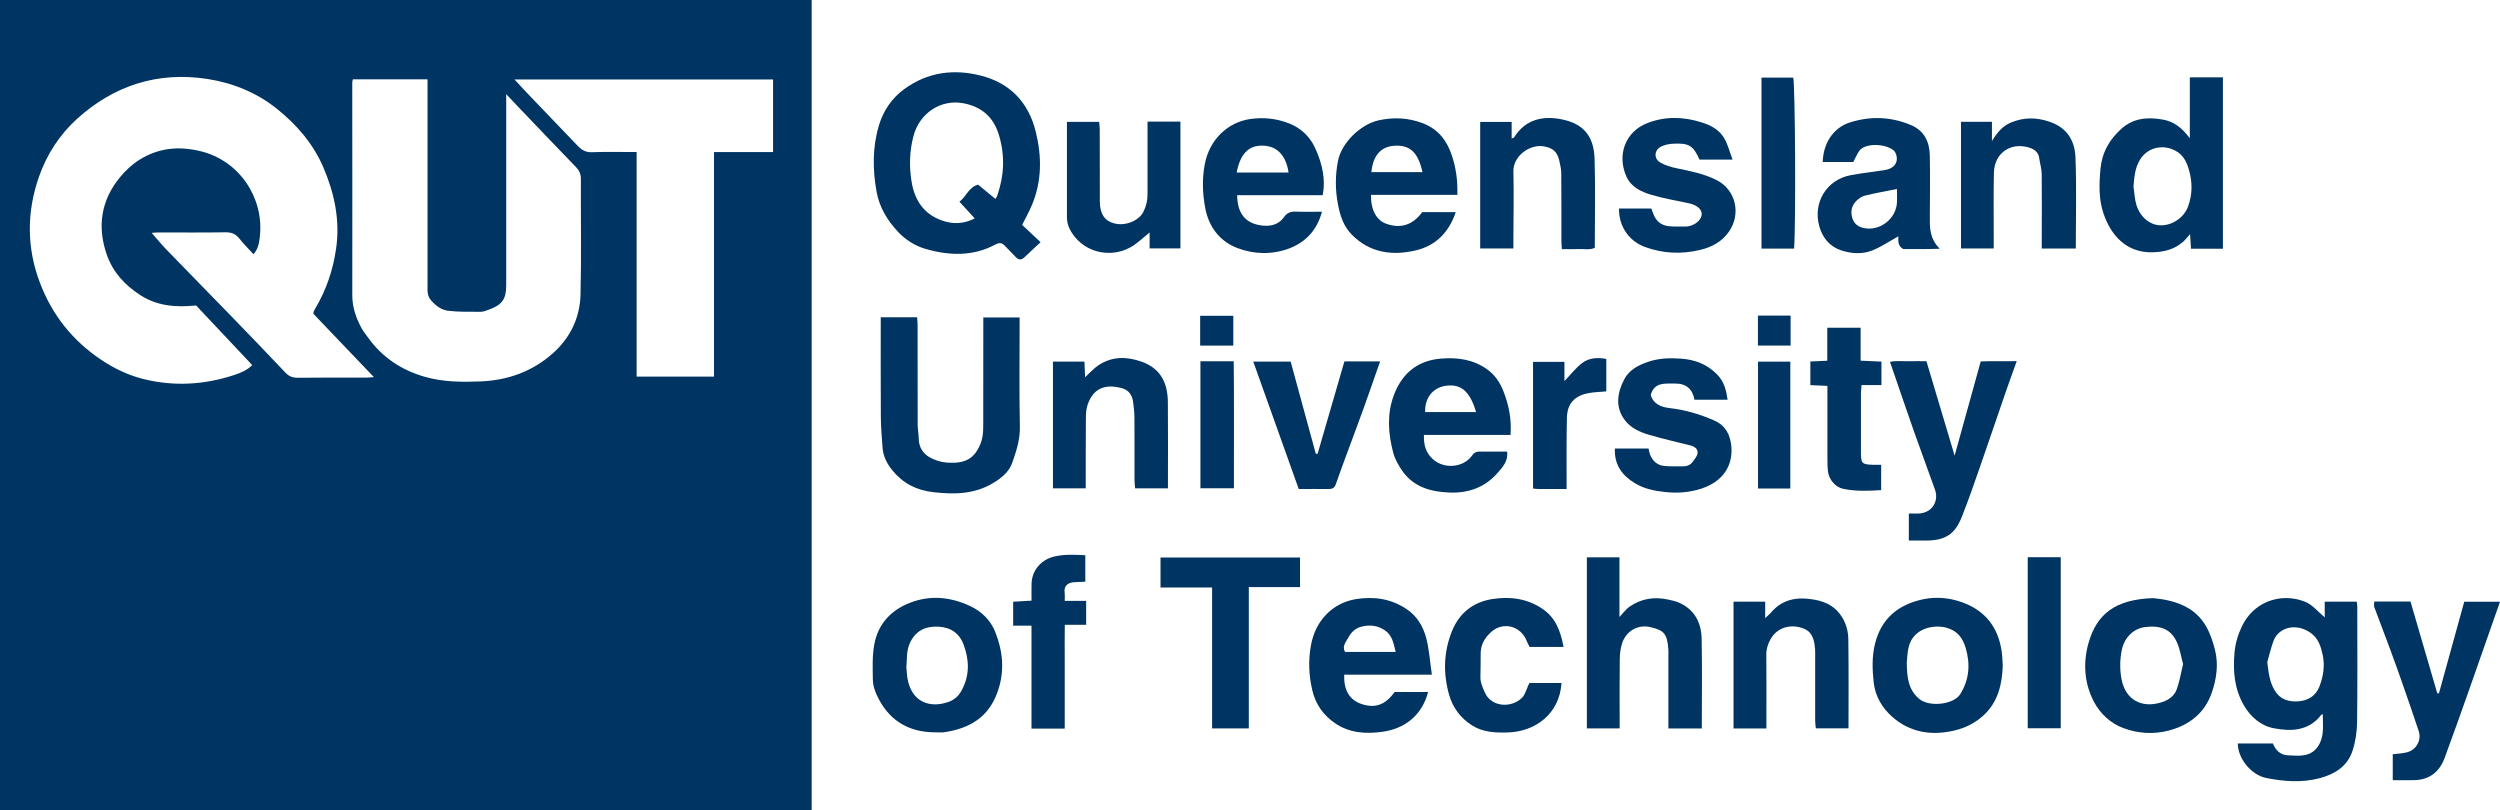 <?xml version="1.0" encoding="UTF-8"?> <svg xmlns="http://www.w3.org/2000/svg" id="Layer_2" viewBox="0 0 772.5 250.4"><defs><style>.cls-1{fill:#003462;stroke-width:0px;}</style></defs><g id="Layer_1-2"><path class="cls-1" d="m250.8,250.4H0V0h250.8v250.4ZM96.88,96.96c0-.39-.04-.51,0-.6.18-.37.36-.74.57-1.09,3.42-5.74,5.49-11.99,6.42-18.54,1.24-8.64-.53-16.98-3.91-24.91-3.12-7.33-8.23-13.26-14.41-18.21-6.29-5.04-13.7-8.02-21.52-9.22-15.26-2.34-28.81,1.99-40.25,12.36-5.4,4.89-9.35,11.04-11.73,17.84-3.81,10.88-3.86,21.94.32,32.88,3.78,9.9,10.04,17.76,18.84,23.67,3.97,2.67,8.29,4.75,12.83,5.91,9.56,2.45,19.16,1.89,28.53-1.24,1.85-.62,3.79-1.42,5.37-2.99-6-6.37-11.8-12.54-17.34-18.43-6.46.64-12.1.16-17.36-3.27-4.77-3.11-8.39-7.1-10.24-12.41-3.01-8.65-1.81-16.81,4.09-23.96,1.71-2.08,3.79-4.02,6.07-5.43,5.8-3.57,11.9-4.27,18.77-2.61,12.1,2.92,19.62,14.49,18.38,26.16-.2,1.84-.38,3.88-1.98,5.69-1.56-1.71-3.06-3.19-4.35-4.82-1.16-1.47-2.48-2-4.37-1.96-6.81.12-13.63.04-20.45.05-.65,0-1.31.06-2.3.12,1.72,1.96,3.04,3.6,4.5,5.11,6.57,6.79,13.2,13.52,19.78,20.31,5.69,5.87,11.38,11.75,16.98,17.7,1.12,1.19,2.22,1.68,3.86,1.66,7.13-.09,14.27-.04,21.41-.05.64,0,1.29-.09,2.14-.15-6.46-6.77-12.65-13.25-18.7-19.58Zm12.15-72.46c-.1.56-.18.77-.18.97,0,21.93.05,43.87.01,65.8,0,3.69,1.15,6.97,2.85,10.12.55,1.02,1.31,1.93,1.99,2.88,4.43,6.21,10.45,10.16,17.72,12.21,5.57,1.57,11.3,1.61,17.03,1.38,8.47-.34,16.05-3.05,22.42-8.72,5.39-4.8,8.33-11.01,8.51-18.11.3-11.92.06-23.85.11-35.77,0-1.51-.47-2.56-1.51-3.63-6.25-6.43-12.42-12.94-18.62-19.42-.83-.87-1.64-1.74-2.94-3.12,0,1.73,0,2.77,0,3.8,0,18.42,0,36.84,0,55.26,0,4.3-1.27,6.07-5.37,7.53-.8.28-1.63.66-2.45.66-3.39,0-6.81.09-10.17-.32-2.03-.25-3.77-1.53-5.22-3.2-1.3-1.49-1.1-3.11-1.1-4.75-.01-20.02,0-40.03,0-60.05,0-1.14,0-2.27,0-3.51h-23.1Zm87.69,22.47v69.41h23.91V46.99h18.25v-22.43h-79.91c1.7,1.82,2.96,3.21,4.26,4.56,5.06,5.29,10.14,10.55,15.19,15.85,1.22,1.28,2.46,2.13,4.42,2.06,4.46-.16,8.92-.05,13.88-.05Z"></path><path class="cls-1" d="m315.84,69.49c1.74,1.64,3.59,3.37,5.7,5.35-1.7,1.59-3.35,3.08-4.95,4.63-.96.93-1.8.93-2.71-.03-1.09-1.16-2.23-2.28-3.32-3.43-.9-.95-1.63-1.18-3-.44-7.02,3.76-14.46,3.44-21.78,1.28-3.05-.9-5.97-2.76-8.18-5.1-3.32-3.51-5.86-7.61-6.74-12.5-1.25-6.89-1.27-13.84.73-20.52,1.32-4.4,3.89-8.32,7.78-11.17,7.29-5.33,15.42-6.34,23.87-4.15,8.98,2.33,14.63,8.35,16.83,17.37,1.87,7.66,1.89,15.29-1.26,22.7-.85,2-1.92,3.92-2.97,6.02Zm-8.33-8.08c.09-.05.2-.07.23-.13.15-.27.31-.54.41-.84,2.11-6.09,2.44-12.06.6-18.46-1.73-6.01-5.64-9.05-11.11-10.08-6.84-1.29-13.56,2.96-15.43,10.31-1.18,4.62-1.3,9.21-.54,13.9.93,5.71,3.71,9.97,9.27,11.98,3.31,1.2,6.68,1.22,10.25-.6-1.66-1.82-3.13-3.42-4.72-5.16,2.14-1.64,2.84-4.45,5.75-5.28,1.75,1.44,3.53,2.9,5.3,4.36Z"></path><path class="cls-1" d="m702.32,229.74c.84,2.01,2.2,3.52,4.6,3.65,3.39.18,6.94.62,9.27-2.65.8-1.13,1.31-2.62,1.49-4.01.25-1.97.06-3.99.06-6-.21.03-.36.01-.41.07-3.85,5.08-9.31,5.28-14.73,4.23-4-.77-7.17-3.49-9.25-7.09-2.92-5.06-3.41-10.59-2.88-16.31.26-2.88,1.06-5.54,2.29-8.12,3.47-7.28,11.59-10.62,19.45-7.6,2.31.88,4.08,3.17,6.13,4.85v-4.84h9.89c.06.51.17,1,.17,1.49,0,11.92.1,23.84-.06,35.75-.04,3-.5,6.11-1.45,8.95-1.59,4.74-5.52,7.14-10.16,8.36-5.46,1.44-11,1.01-16.42-.06-4.75-.94-8.85-6.13-8.83-10.67h10.84Zm-1.73-25.15c.38,3.1.66,5.94,2.22,8.64,1.68,2.9,4.22,3.64,7.19,3.49,3.11-.15,5.56-1.67,6.7-4.58,1.23-3.15,1.73-6.51.99-9.9-.56-2.55-1.35-4.99-3.65-6.64-4.44-3.2-9.93-1.86-11.54,2.47-.78,2.11-1.28,4.33-1.91,6.51Z"></path><path class="cls-1" d="m272.15,98.04h11.24c.06.87.15,1.68.15,2.5,0,10.21-.01,20.42.02,30.63,0,1.48.32,2.95.34,4.43.03,2.56,1.27,4.51,3.33,5.69,1.56.9,3.47,1.51,5.27,1.64,3.29.24,6.66,0,8.9-2.95.92-1.21,1.61-2.7,2-4.17.4-1.51.42-3.16.42-4.74.03-10,.02-20,.02-29.99v-2.98h11.22c0,.87,0,1.68,0,2.49,0,10.42-.14,20.85.08,31.27.08,4.03-1.14,7.68-2.41,11.28-.94,2.65-3.26,4.55-5.78,6.08-5.86,3.55-12.16,3.6-18.67,2.85-5.15-.6-9.35-2.77-12.6-6.81-1.59-1.98-2.74-4.18-2.95-6.73-.26-3.28-.53-6.57-.55-9.85-.07-10.09-.03-20.19-.03-30.64Z"></path><path class="cls-1" d="m686.89,76.86h-9.87c-.09-1.42-.18-2.76-.29-4.52-.81.91-1.34,1.63-1.99,2.22-2.71,2.49-5.98,3.31-9.59,3.4-8.16.21-12.93-5.34-15.18-12.02-1.51-4.47-1.35-9.1-.92-13.79.47-5.03,2.7-8.91,6.3-12.22,3.76-3.45,8.16-3.82,12.92-2.99,3.43.59,5.92,2.5,8.38,5.78v-18.82h10.23v52.96Zm-27.64-19.25c.29,1.96.35,3.99.94,5.85.82,2.58,2.64,4.77,5.09,5.71,4.12,1.58,9.28-1.12,10.82-5.33,1.37-3.75,1.41-7.46.26-11.43-.91-3.12-2.25-5.23-5.3-6.36-3.72-1.38-7.73-.08-9.8,3.29-1.57,2.56-1.77,5.37-2.01,8.27Z"></path><path class="cls-1" d="m525.84,225.1h-10.31c0-1.07,0-2,0-2.93,0-6.59,0-13.19,0-19.78,0-.53.04-1.07,0-1.6-.34-5.14-1.47-6.05-5.61-7.02-3.78-.89-7.37,1.2-8.62,4.81-.54,1.57-.76,3.32-.79,4.99-.09,6.17-.04,12.34-.04,18.51,0,.94,0,1.88,0,3h-10.13v-52.86h10.07v18.43c1.23-1.29,2.03-2.43,3.1-3.18,3.64-2.53,7.7-3.15,12.01-2.19,1.12.25,2.28.49,3.32.95,4.82,2.15,6.87,6.22,6.97,11.18.18,9.13.05,18.27.05,27.71Z"></path><path class="cls-1" d="m442.45,208.47h-27.08c-.2,4.79,1.64,7.83,5.34,9.07,4.19,1.41,7.4.27,10.21-3.71h10.37c-1.94,7.35-7.32,11.39-14.3,12.32-5.03.67-10.03.36-14.45-2.67-3.66-2.52-6.02-5.81-7.06-10.28-1.08-4.63-1.24-9.16-.4-13.79,1.37-7.6,6.65-13.14,14.02-14.3,5.42-.85,10.63-.12,15.39,3,3.32,2.18,5.22,5.35,6.18,8.94.95,3.53,1.16,7.25,1.78,11.42Zm-11.19-7.01c-.64-2.72-1.07-5.12-3.27-6.65-2.26-1.56-4.67-1.83-7.3-1.17-1.91.48-3.16,1.72-4.02,3.31-.74,1.38-2.07,2.76-1.05,4.5h15.64Z"></path><path class="cls-1" d="m466.76,134.39h-26.76c-.12,3.15.6,5.6,2.88,7.6,3.43,3.01,9.33,2.54,11.97-1.22.65-.93,1.32-1.23,2.34-1.23,2.76.02,5.51,0,8.5,0,.41,3.01-1.48,4.92-3.03,6.69-3.84,4.36-8.89,6.18-14.67,5.97-5.66-.21-10.9-1.56-14.45-6.39-1.33-1.82-2.53-3.93-3.08-6.09-1.5-5.79-1.93-11.73.19-17.47,2.48-6.72,7.22-10.85,14.62-11.44,5.06-.41,9.86.22,14.15,3.24,2.5,1.76,4.06,4.08,5.17,6.93,1.63,4.19,2.51,8.42,2.18,13.4Zm-10.65-7.06c-1.9-6.5-4.77-8.86-9.55-8.09-3.88.63-6.35,3.8-6.19,8.09h15.74Z"></path><path class="cls-1" d="m450.33,60.22h-26.69c-.12,4.55,1.68,7.86,4.72,8.93,4.49,1.58,8.17.39,11.11-3.61h10.36c-2.13,6.34-6.27,10.44-12.51,11.87-7.23,1.65-14.09.71-19.63-4.92-2.54-2.58-3.59-5.86-4.25-9.28-.88-4.5-.88-9.01,0-13.51,1.1-5.58,6.95-11.26,12.52-12.51,4.67-1.04,9.21-.8,13.63.87,4.64,1.75,7.43,5.19,9.01,9.9,1.3,3.88,1.85,7.76,1.72,12.27Zm-10.79-7.04c-1.36-6.2-3.93-8.49-8.83-8.13-4.07.3-6.47,3.07-6.96,8.13h15.78Z"></path><path class="cls-1" d="m572.67,50.05h-9.45c.22-6.67,4.02-10.81,8.3-12.18,6.38-2.05,12.61-1.84,18.81.71,4.28,1.77,5.9,5.21,5.98,9.49.12,6.17.06,12.35.01,18.52-.03,3.5-.2,7.01,3.06,10.27-4.27.19-7.83.05-11.25.11-1.83-.98-1.54-2.68-1.55-3.93-2.71,1.49-5.24,3.22-8.02,4.34-3.13,1.26-6.56,1.01-9.7-.04-3.49-1.17-5.7-3.85-6.7-7.43-2.05-7.32,2.28-14.42,9.76-15.79,3.45-.63,6.94-1.02,10.41-1.55,2.8-.43,4.24-2.16,3.68-4.48-.14-.58-.45-1.25-.89-1.62-2.52-2.13-8.79-2.33-10.56.09-.72.98-1.18,2.16-1.89,3.49Zm13.5,8.34c-3.54.72-6.73,1.27-9.86,2.04-.97.24-1.95.89-2.67,1.61-1.45,1.44-1.88,3.22-1.3,5.25.53,1.86,1.84,2.81,3.6,3.18,5.01,1.05,10.05-2.94,10.23-8.05.04-1.25,0-2.51,0-4.04Z"></path><path class="cls-1" d="m288.87,226.29c-8.49-.05-14.53-3.96-18.02-11.68-.63-1.39-1.12-2.98-1.14-4.49-.05-3.7-.22-7.48.46-11.08,1.19-6.3,5.18-10.57,11.2-12.85,6.28-2.39,12.47-1.68,18.4,1.08,3.52,1.64,6.32,4.35,7.78,8.05,2.36,6.01,2.95,12.04.73,18.38-2.79,7.99-8.73,11.41-16.53,12.56-.94.14-1.91.02-2.87.02Zm-8.8-20.17c.12,1.36.15,2.32.3,3.27,1.17,7.56,6.98,9.62,12.87,7.44,1.64-.6,2.93-1.71,3.88-3.45,2.54-4.65,2.41-9.3.69-14.06-1.31-3.63-4.05-5.49-7.82-5.68-3.94-.19-6.9,1.12-8.74,4.84-1.29,2.62-.91,5.34-1.19,7.63Z"></path><path class="cls-1" d="m408.69,60.31h-26.41c.05,5.73,2.66,8.84,7.81,9.39,2.65.29,5.07-.32,6.68-2.64.97-1.4,2.19-1.75,3.81-1.67,2.54.12,5.08.03,7.91.03-1.56,5.8-5.13,9.5-10.3,11.41-5.23,1.93-10.86,1.74-15.91-.21-5.33-2.05-8.74-6.43-9.85-12.27-.86-4.53-1.02-9.04-.15-13.62,1.42-7.55,7.07-12.95,14.02-13.95,4.15-.6,8.21-.15,12.06,1.36,3.59,1.42,6.37,4.02,7.99,7.55,1.79,3.9,2.95,7.99,2.67,12.37-.04.62-.17,1.23-.31,2.26Zm-26.56-7c5.36.01,10.67.02,16.04,0-.81-5.33-3.55-8.1-7.74-8.3-3.81-.19-7.04,1.61-8.3,8.3Z"></path><path class="cls-1" d="m665.31,184.82c3.3.33,7.29.97,10.9,3.12,4.89,2.91,6.9,7.64,8.21,12.82,1.16,4.56.48,9.08-1.01,13.36-2.19,6.26-6.92,9.95-13.26,11.62-4.75,1.25-9.57.9-14.04-.76-3.96-1.47-7.17-4.46-9.15-8.26-2.95-5.68-3.3-11.94-1.64-17.91,2.56-9.21,8.44-13.6,20-13.99Zm9.26,20.39c-.59-2.2-.94-4.52-1.84-6.6-1.77-4.08-4.93-5.48-9.94-4.84-3.54.46-6.38,3.25-7.15,7.04-.62,3.05-.66,6.09-.06,9.17,1.23,6.33,6.33,9,12.44,7,2.18-.71,3.88-1.97,4.61-4.03.87-2.42,1.28-5.01,1.94-7.75Z"></path><path class="cls-1" d="m618.86,205.62c-.21,5.7-1.36,11.33-6.17,15.63-3.53,3.15-7.69,4.58-12.28,5.08-5.96.66-11.38-.98-15.74-4.86-3.03-2.69-5.24-6.3-5.7-10.62-.42-3.93-.57-7.83.36-11.73,1.9-7.97,7.22-12.31,14.92-13.95,4.65-.98,9.31-.33,13.63,1.57,6.6,2.91,9.94,8.3,10.74,15.36.12,1.06.14,2.12.23,3.52Zm-29.67-.86c.08,4.66.48,8.23,3.7,11.08,3.18,2.82,10.83,1.85,12.81-1.32,2.79-4.49,3.18-9.16,1.73-14.19-.92-3.19-2.6-5.41-5.85-6.33-3.94-1.12-10.31.01-11.79,5.88-.46,1.84-.47,3.79-.59,4.88Z"></path><path class="cls-1" d="m589.83,167v-8.33c1.14,0,2.17.05,3.2,0,3.88-.24,6.18-3.69,4.87-7.4-2.14-6.05-4.4-12.05-6.53-18.1-2.46-6.99-4.83-14.01-7.36-21.35,1.95-.44,3.83-.15,5.67-.2,1.8-.05,3.6-.01,5.59-.01,2.85,9.53,5.67,19.01,8.71,29.19,2.78-10.04,5.36-19.34,8.06-29.11,3.44-.18,7.11-.02,11.13-.1-1.26,3.52-2.43,6.72-3.54,9.94-2.55,7.38-5.04,14.78-7.61,22.15-1.85,5.3-3.67,10.61-5.73,15.82-1.71,4.34-4.02,7.5-10.81,7.52-1.79,0-3.58,0-5.66,0Z"></path><path class="cls-1" d="m733.65,185.87h11.19c2.78,9.52,5.52,18.93,8.27,28.35.18,0,.35,0,.53,0,2.59-9.36,5.17-18.73,7.81-28.28h11.05c-3.26,9.29-6.42,18.38-9.63,27.45-2.46,6.95-4.92,13.9-7.48,20.81-1.57,4.23-4.58,6.72-9.23,6.86-2.21.07-4.42.01-6.8.01v-8.01c1.41-.18,2.98-.22,4.45-.61,2.85-.75,4.49-3.77,3.58-6.52-1.59-4.82-3.26-9.62-4.93-14.41-1.29-3.7-2.61-7.39-3.97-11.06-1.59-4.29-3.25-8.56-4.83-12.85-.17-.46-.02-1.04-.02-1.75Z"></path><path class="cls-1" d="m500.26,64.44h10c.24.62.5,1.4.83,2.14.82,1.9,2.34,3.02,4.32,3.28,1.78.23,3.61.12,5.42.13.42,0,.86-.05,1.27-.15,2.14-.53,3.81-2.24,3.73-3.81-.07-1.49-1.61-2.71-3.89-3.2-3.91-.83-7.87-1.51-11.69-2.64-3.19-.94-6.28-2.4-7.74-5.75-2.91-6.68-.24-13.77,6.51-16.4,5.46-2.13,11.02-2.03,16.74-.24,3.03.95,5.46,2.3,7,4.88,1.14,1.91,1.67,4.18,2.6,6.63h-10.22c-1.93-4.35-3.27-5.19-8.31-4.89-1.23.07-2.55.34-3.62.91-2.08,1.09-2.22,3.7-.2,4.88,1.48.87,3.23,1.39,4.93,1.75,4.3.9,8.62,1.7,12.57,3.73,5.89,3.03,7.55,10.44,3.73,15.9-2.21,3.15-5.3,4.76-8.85,5.62-5.77,1.4-11.51,1.15-17.1-.9-5.01-1.83-8.12-6.48-8.01-11.86Z"></path><path class="cls-1" d="m533.83,123.51h-10.25c-.54-3.23-2.55-5.05-5.98-4.99-3,.06-6.39-.58-7.52,3.52.8,2.8,3.14,3.75,5.77,4.05,4.84.55,9.42,1.89,13.87,3.85,3.55,1.57,4.95,4.51,5.26,7.98.54,5.96-2.56,10.85-9.22,13.05-3.64,1.2-7.44,1.49-11.31,1.06-3.28-.36-6.42-.99-9.27-2.72-3.96-2.4-6.39-5.66-6.18-10.71h10.41c.16.64.25,1.38.52,2.03.79,1.87,2.22,3.12,4.23,3.34,1.89.21,3.83.08,5.74.13,1.25.03,2.35-.34,3.09-1.33.64-.86,1.46-1.81,1.57-2.79.14-1.27-.94-2.01-2.19-2.33-4.23-1.07-8.48-2.04-12.66-3.25-2.83-.82-5.64-2.03-7.5-4.4-3.19-4.05-2.52-8.51-.36-12.71,1.48-2.86,4.07-4.32,7.28-5.44,3.49-1.22,6.86-1.26,10.29-1.03,4.23.29,8.07,1.7,11.19,4.91,2.14,2.2,2.78,4.76,3.22,7.75Z"></path><path class="cls-1" d="m641.4,76.8h-10.5c0-1.05,0-1.98,0-2.91,0-6.7.07-13.4-.01-20.1-.02-1.64-.54-3.27-.77-4.92-.27-2-1.68-2.86-3.37-3.34-5.6-1.58-10.48,1.86-10.63,7.8-.16,6.7-.05,13.4-.06,20.1,0,1.05,0,2.1,0,3.34h-10.11v-39.14h9.56v5.95c1.75-2.85,3.4-4.69,5.92-5.73,4-1.65,7.8-1.62,11.94-.21,5.44,1.86,7.75,5.91,7.95,10.99.36,9.32.1,18.66.1,28.17Z"></path><path class="cls-1" d="m325.37,111.74h9.72c.07,1.62.14,3.17.21,4.81,1.45-1.31,2.68-2.75,4.2-3.74,4.17-2.7,8.57-2.7,13.22-1.06,6.02,2.13,8.09,6.67,8.15,12.49.09,8.81.02,17.63.02,26.65h-10.15c-.06-.84-.18-1.74-.18-2.65-.01-6.38.03-12.77-.02-19.15-.01-1.68-.19-3.36-.43-5.02-.29-2.01-1.35-3.53-3.39-4.1-5.05-1.41-8.82-.15-10.63,5.04-.48,1.37-.54,2.92-.55,4.39-.06,6.49-.04,12.98-.05,19.47,0,.62,0,1.24,0,2.03h-10.13v-39.18Z"></path><path class="cls-1" d="m535.65,185.91h9.79v5.08c.83-.78,1.33-1.18,1.74-1.66,3.62-4.24,8.13-4.97,13.44-4.04,3.85.67,6.7,2.29,8.68,5.58,1.21,2.02,1.79,4.3,1.83,6.55.13,9.14.06,18.28.06,27.63h-10.1c-.06-.71-.2-1.51-.2-2.32-.02-6.49,0-12.99,0-19.48,0-.85.04-1.71-.02-2.55-.32-4.88-2.07-6.2-4.77-6.87-3.78-.93-7.29.55-9.04,3.75-.81,1.47-1.29,3.01-1.27,4.76.07,6.49.03,12.99.03,19.48,0,1.04,0,2.08,0,3.27h-10.16v-39.18Z"></path><path class="cls-1" d="m374.55,181.54h-15.95v-9.27h43.11v9.14h-15.83v43.67h-11.34v-43.54Z"></path><path class="cls-1" d="m354.57,37.58h10.18v39.17h-9.52v-4.92c-1.76,1.42-3.32,2.92-5.1,4.09-5.72,3.74-13.53,2.66-17.85-2.53-1.44-1.74-2.6-3.78-2.6-6.2,0-9.78,0-19.55,0-29.54h9.95c.06.7.19,1.51.19,2.31.02,7.45-.01,14.89.03,22.34.02,3.79,1.5,5.98,4.44,6.73,3.81.97,7.78-1.07,9.03-3.59.88-1.77,1.27-3.55,1.27-5.48-.02-6.6,0-13.19,0-19.79v-2.59Z"></path><path class="cls-1" d="m467.1,37.65v5.14c.41-.18.68-.21.77-.36,3.5-5.59,8.91-6.73,14.72-5.55,6.17,1.26,9.89,4.64,10.13,12.13.3,9.14.07,18.3.07,27.57-1.6.75-3.31.3-4.95.38-1.68.07-3.36.02-5.23.02-.06-1.05-.14-1.87-.14-2.68-.01-6.92.03-13.83-.04-20.75-.01-1.34-.33-2.69-.63-4-.63-2.68-2-3.81-4.66-4.31-4.39-.82-9.62,2.96-9.5,7.75.17,6.81.02,13.62,0,20.43,0,1.05,0,2.1,0,3.36h-10.26v-39.11h9.71Z"></path><path class="cls-1" d="m483.15,199.91h-10.5c-.3-.61-.67-1.24-.93-1.91-1.79-4.55-7.17-6.01-10.84-2.81-1.94,1.69-3.3,3.82-3.35,6.54-.05,2.44.02,4.89-.08,7.32-.07,1.76.65,3.25,1.3,4.8,2.02,4.8,8.46,5.01,11.68,1.63.49-.51.75-1.25,1.07-1.91.27-.55.45-1.15.69-1.71.12-.27.27-.53.42-.81h9.89c-.6,9.56-8.11,15.05-16.64,15.28-3.79.1-7.6-.04-10.95-2.15-3.59-2.27-6.01-5.48-7.17-9.6-1.86-6.65-1.65-13.24.95-19.63,2.26-5.57,6.58-8.94,12.47-9.85,5.42-.83,10.68-.19,15.43,3.01,4.11,2.77,5.61,6.84,6.55,11.79Z"></path><path class="cls-1" d="m387.26,111.73h11.55c2.61,9.56,5.2,19.04,7.78,28.51.19-.02.37-.04.56-.06,2.76-9.5,5.52-19.01,8.27-28.5h11.03c-1.69,4.81-3.29,9.47-4.96,14.12-1.8,4.98-3.67,9.94-5.5,14.91-1.1,2.99-2.2,5.97-3.25,8.98-.38,1.08-1.07,1.43-2.16,1.42-2.97-.04-5.95-.01-9.27-.01-4.66-13.04-9.32-26.1-14.05-39.36Z"></path><path class="cls-1" d="m335.36,171.56v8.18c-1.12.05-2.15.1-3.18.14-2.35.08-3.5,1.22-3.2,3.34.1.71.02,1.45.02,2.45h6.62v7.39h-6.6c-.06,3.71-.02,7.17-.02,10.63,0,3.62,0,7.23,0,10.85,0,3.48,0,6.97,0,10.59h-10.27v-31.8h-5.66v-7.4c1.77-.1,3.53-.21,5.68-.33,0-1.89-.07-3.68.01-5.46.2-4.02,2.97-7.17,6.92-8.15,3.14-.77,6.29-.59,9.68-.43Z"></path><path class="cls-1" d="m581.37,111.74v7.24h-6.15c-.08,1.08-.19,1.89-.19,2.69-.01,6.06-.02,12.12,0,18.18,0,3.32.33,3.64,3.58,3.77.83.03,1.66,0,2.67,0v7.82c-4,.28-7.9.4-11.76-.4-2.35-.49-4.36-2.81-4.68-5.36-.18-1.47-.16-2.97-.17-4.46-.01-7.22,0-14.44,0-21.98-1.77-.08-3.41-.16-5.27-.24v-7.3c1.73-.08,3.37-.15,5.23-.24v-10.18h10.3v10.17c2.35.11,4.4.2,6.45.29Z"></path><path class="cls-1" d="m626.57,172.18h10.2v52.85h-10.2v-52.85Z"></path><path class="cls-1" d="m484.09,151.1c-3.17,0-5.93,0-8.69,0-.51,0-1.02-.08-1.69-.14v-39.15h9.7v5.94c1.98-2.06,3.54-4.12,5.53-5.61,2.06-1.55,4.66-1.76,7.41-1.23v10.03c-2.04.2-3.95.2-5.78.59-4.17.88-6.28,3.29-6.39,7.51-.16,6.38-.08,12.76-.1,19.15,0,.84,0,1.67,0,2.92Z"></path><path class="cls-1" d="m554.37,76.81h-10.07V23.98h9.81c.6,2.17.85,45.34.26,52.83Z"></path><path class="cls-1" d="m370.93,111.64h10.29c.14,13.02.03,26.01.06,39.23h-10.35v-39.23Z"></path><path class="cls-1" d="m543.23,111.75h9.98v39.2h-9.98v-39.2Z"></path><path class="cls-1" d="m370.85,106.79v-9.21h10.24v9.21h-10.24Z"></path><path class="cls-1" d="m553.3,97.52v9.26h-10.1v-9.26h10.1Z"></path></g></svg> 
